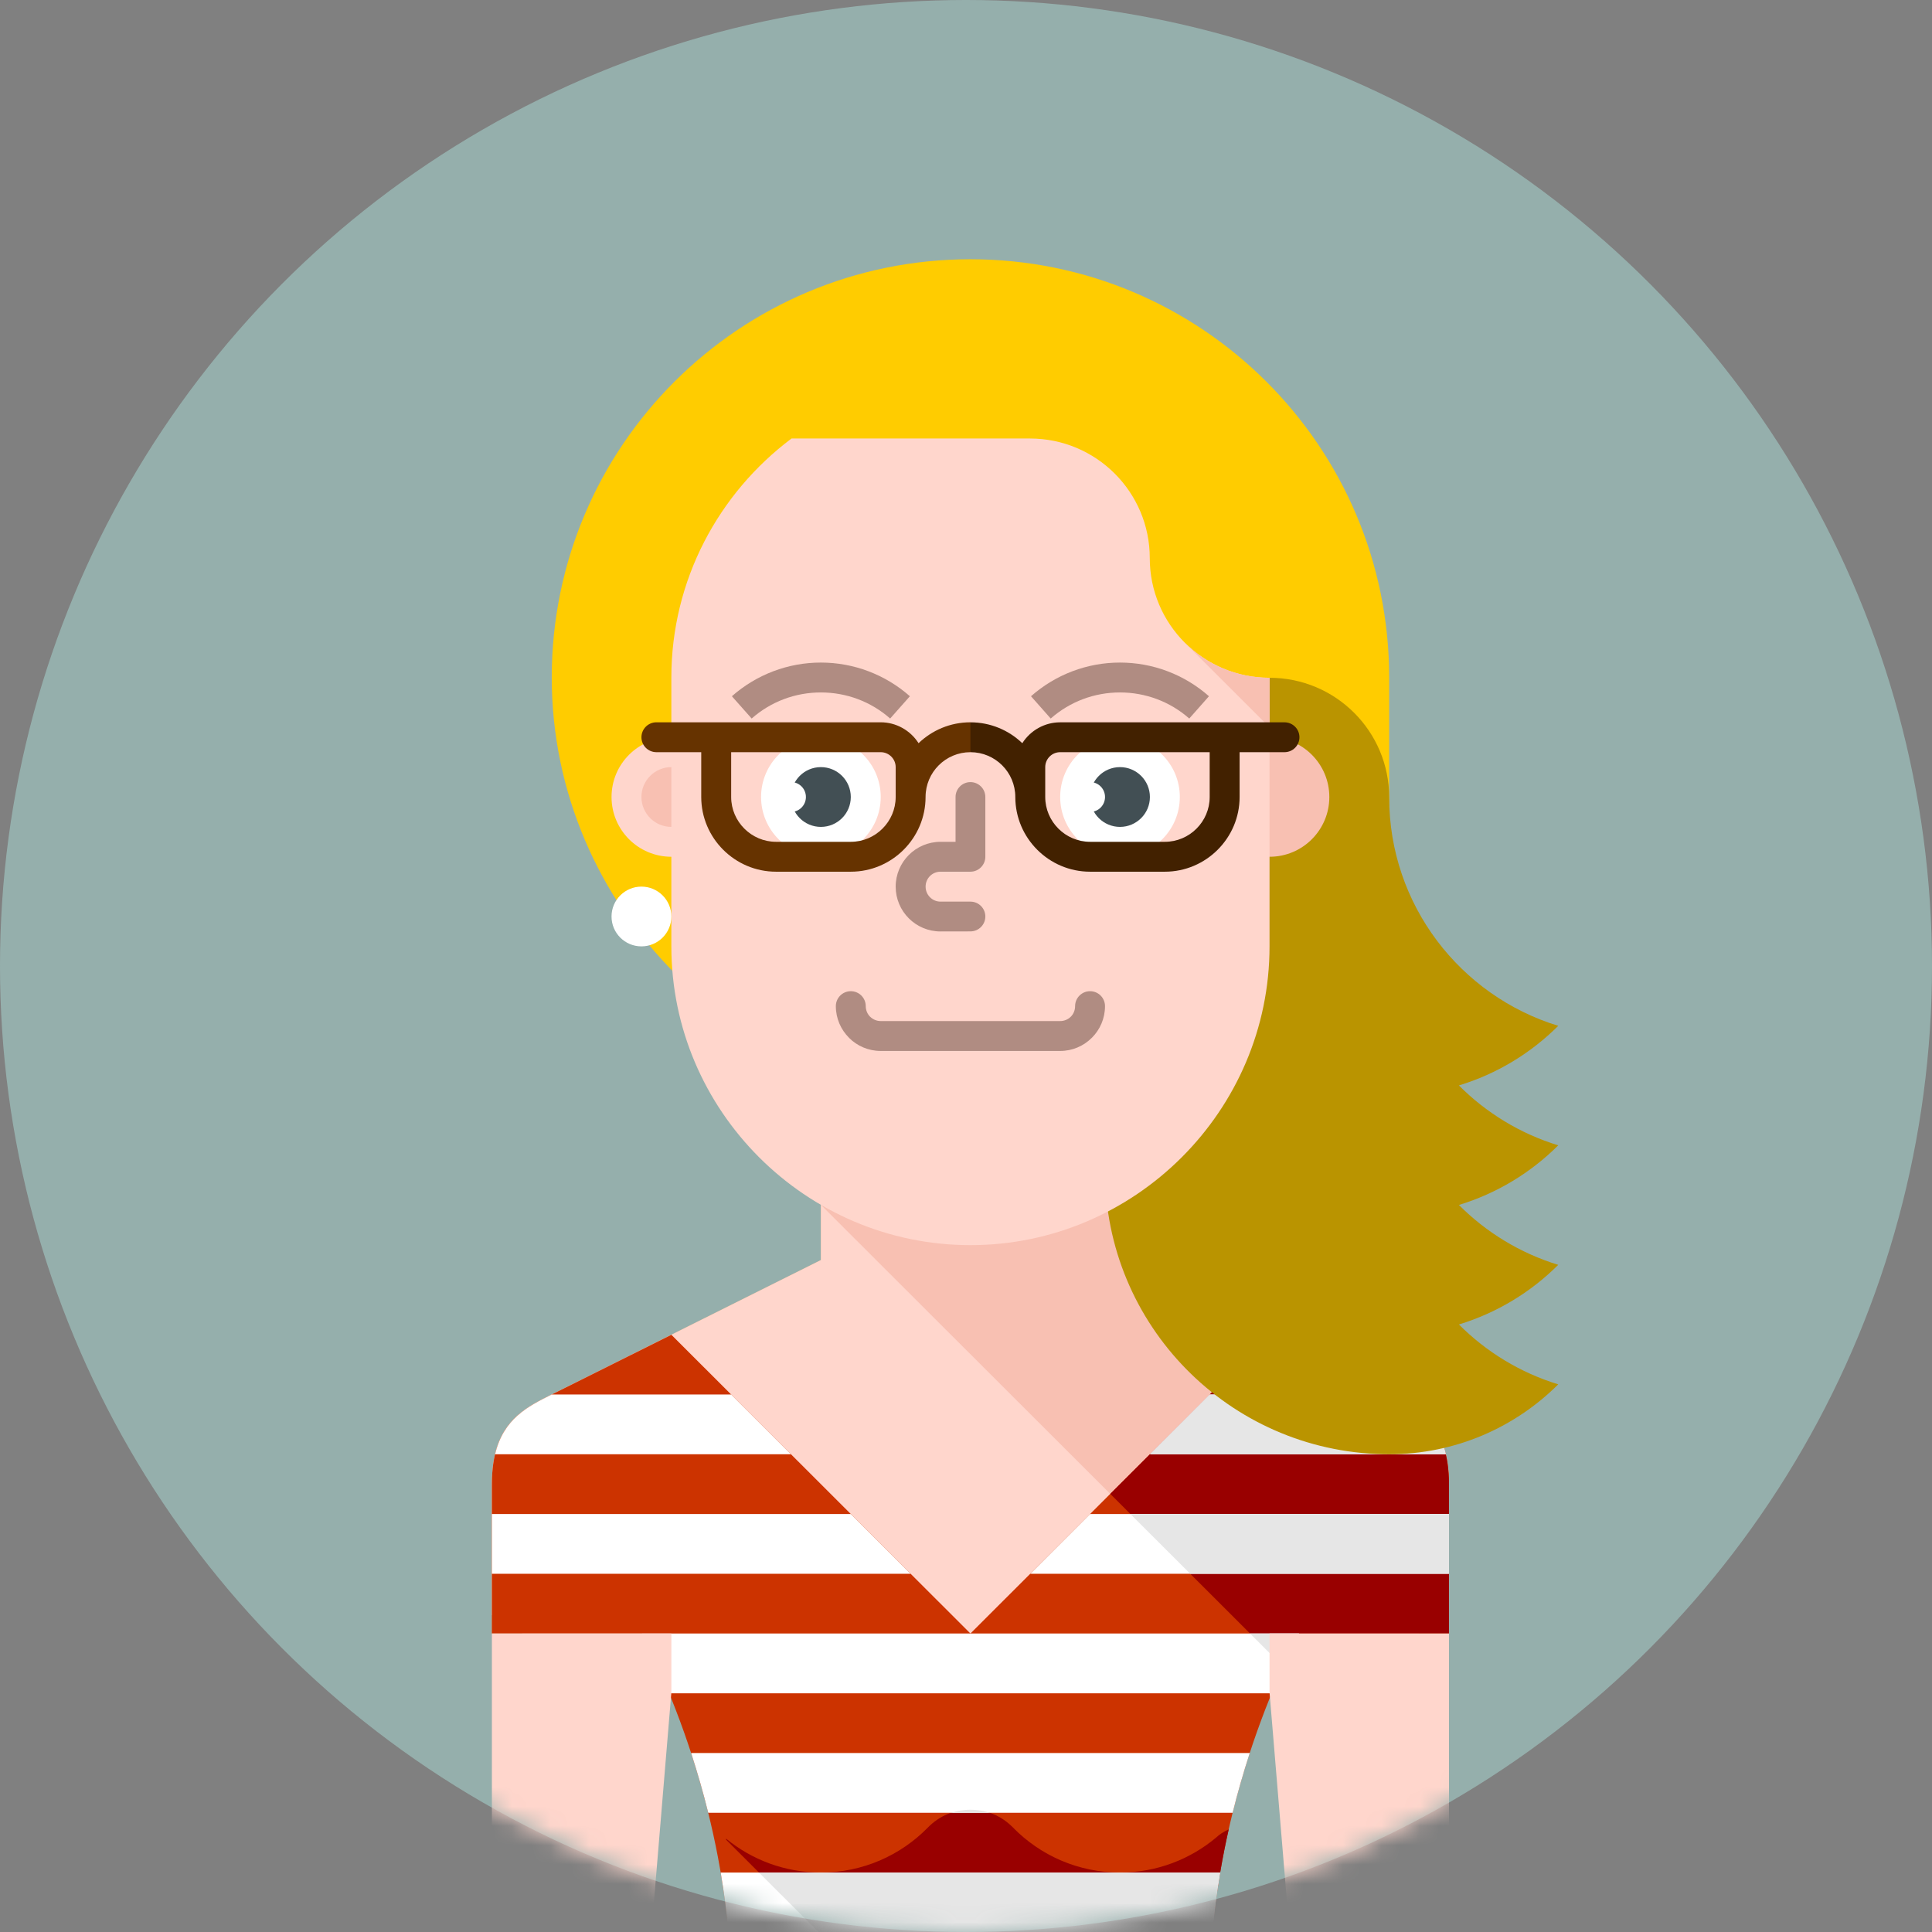 <?xml version="1.0" encoding="UTF-8" standalone="no"?>
<svg width="100px" height="100px" viewBox="0 0 100 100" version="1.1" xmlns="http://www.w3.org/2000/svg" xmlns:xlink="http://www.w3.org/1999/xlink" xmlns:sketch="http://www.bohemiancoding.com/sketch/ns">
    <rect x="0" y="0" width="100" height="100" fill="#808080" stroke="none"/>
    <!-- Generator: Sketch 3.5.2 (25235) - http://www.bohemiancoding.com/sketch -->
    <title>Avatar1</title>
    <desc>Created with Sketch.</desc>
    <defs>
        <circle id="path-1" cx="50" cy="50" r="50"></circle>
    </defs>
    <g id="Page-1" stroke="none" stroke-width="1" fill="none" fill-rule="evenodd" sketch:type="MSPage">
        <g id="Avatar1" sketch:type="MSLayerGroup">
            <mask id="mask-2" sketch:name="Mask Copy 2" fill="white">
                <use xlink:href="#path-1"></use>
            </mask>
            <use id="Mask-Copy-2" fill="#95AFAC" sketch:type="MSShapeGroup" xlink:href="#path-1"></use>
            <g mask="url(#mask-2)" sketch:type="MSShapeGroup">
                <g transform="translate(25, 13)">
                    <path d="M50,71.55 L0.46,71.55 L0.46,63.818 C0.46,60.726 2.031,59.941 3.558,59.179 L17.488,52.222 L17.488,43.717 L32.97,43.717 L32.97,52.222 L46.903,59.179 C48.428,59.941 50,60.726 50,63.818 L50,71.55 Z" id="Fill-361" fill="#E8B274"></path>
                    <path d="M49.998,81.836 L40.71,72.558 L17.488,49.361 L17.488,43.717 L32.97,43.717 L32.97,52.222 L46.903,59.18 C48.427,59.941 50,60.727 50,63.818 L49.998,81.836 Z" id="Fill-362" fill="#C79256"></path>
                    <path d="M49.998,70.592 C49.476,70.921 48.946,71.241 48.407,71.55 L2.051,71.55 C1.514,71.241 0.984,70.922 0.46,70.592 L0.46,63.819 C0.46,60.726 2.031,59.942 3.555,59.179 L17.488,52.221 L17.488,43.717 L32.97,43.717 L32.97,52.221 L46.903,59.179 C48.427,59.942 49.998,60.726 49.998,63.819 L49.998,70.592 Z" id="Fill-363" fill="#FFD6CC"></path>
                    <path d="M49.998,70.592 C49.476,70.921 48.946,71.241 48.409,71.55 L39.701,71.55 L17.488,49.362 L17.488,43.717 L32.97,43.717 L32.97,52.221 L46.903,59.179 C48.427,59.942 49.998,60.726 49.998,63.819 L49.998,70.592 Z" id="Fill-364" fill="#F8C0B2"></path>
                    <path d="M42.237,71.55 C39.284,77.381 37.613,84.088 37.613,90.107 C37.613,98.403 39.544,104.204 42.932,110.087 C43.817,111.624 44.636,113.203 45.298,114.849 L5.159,114.849 C5.823,113.203 6.644,111.624 7.529,110.087 C10.917,104.204 12.844,98.403 12.844,90.107 C12.844,84.088 11.174,77.381 8.222,71.55 L0.46,71.55 L0.46,63.818 C0.46,60.726 2.033,59.941 3.558,59.179 L9.75,56.088 L25.229,71.55 L40.711,56.088 L46.903,59.179 C48.427,59.941 49.998,60.726 49.998,63.818 L49.998,71.55 L42.237,71.55 Z" id="Fill-369" fill="#CC3300"></path>
                    <path d="M42.237,71.55 C41.951,72.115 41.678,72.687 41.419,73.265 L32.467,64.323 L40.711,56.088 L46.903,59.179 C48.427,59.941 49.998,60.726 49.998,63.818 L49.998,71.55 L42.237,71.55 Z" id="Fill-370" fill="#990000"></path>
                    <path d="M38.599,81.685 C37.955,84.536 37.614,87.391 37.614,90.107 C37.614,98.403 39.544,104.204 42.932,110.087 C43.817,111.623 44.635,113.204 45.299,114.849 L45.244,114.849 L12.585,82.225 L12.579,82.166 C13.914,83.262 15.625,83.922 17.488,83.922 C19.656,83.922 21.613,83.033 23.018,81.601 C23.623,80.984 24.366,80.672 25.23,80.672 C26.092,80.672 26.835,80.984 27.441,81.601 C28.845,83.033 30.805,83.922 32.97,83.922 C34.871,83.922 36.613,83.235 37.962,82.099 C38.099,81.962 38.315,81.823 38.599,81.685" id="Fill-371" fill="#990000"></path>
                    <path d="M34.519,62.273 L37.614,59.179 L46.904,59.179 C48.134,59.795 49.394,60.425 49.836,62.273 L34.519,62.273 Z M28.326,68.459 L31.421,65.365 L49.998,65.365 L49.998,68.459 L28.326,68.459 Z M0.625,62.273 C1.063,60.425 2.326,59.795 3.557,59.179 L12.845,59.179 L15.942,62.273 L0.625,62.273 Z M0.46,68.459 L0.46,65.365 L19.037,65.365 L22.135,68.459 L0.46,68.459 Z M42.14,108.664 C42.395,109.138 42.656,109.612 42.932,110.087 C43.249,110.637 43.558,111.194 43.852,111.756 L6.606,111.756 C6.903,111.194 7.212,110.637 7.529,110.087 C7.801,109.612 8.066,109.138 8.319,108.664 L42.14,108.664 Z M39.453,102.478 C39.801,103.533 40.197,104.56 40.637,105.57 L9.823,105.57 C10.262,104.56 10.657,103.533 11.006,102.478 L39.453,102.478 Z M38.021,96.293 C38.17,97.361 38.361,98.389 38.59,99.385 L11.869,99.385 C12.1,98.389 12.287,97.361 12.438,96.293 L38.021,96.293 Z M37.614,90.107 C37.614,91.177 37.647,92.207 37.709,93.2 L12.749,93.2 C12.814,92.207 12.845,91.177 12.845,90.107 L37.614,90.107 Z M38.155,83.922 C37.979,84.96 37.845,85.992 37.756,87.014 L12.705,87.014 C12.614,85.992 12.478,84.96 12.303,83.922 L38.155,83.922 Z M39.688,77.736 C39.353,78.76 39.058,79.794 38.801,80.829 L11.658,80.829 C11.402,79.794 11.105,78.76 10.773,77.736 L39.688,77.736 Z M42.237,71.55 C41.727,72.558 41.257,73.592 40.824,74.644 L9.635,74.644 C9.204,73.592 8.732,72.558 8.221,71.55 L25.229,71.55 L42.237,71.55 Z" id="Fill-372" fill="#FFFFFF"></path>
                    <path d="M34.519,62.273 L37.614,59.179 L46.904,59.179 C48.134,59.795 49.394,60.425 49.836,62.273 L34.519,62.273 Z M36.607,68.459 L33.509,65.365 L49.998,65.365 L49.998,68.459 L36.607,68.459 Z M42.237,71.55 C41.951,72.115 41.678,72.686 41.418,73.265 L39.701,71.55 L42.237,71.55 Z" id="Fill-373" fill="#E6E6E6"></path>
                    <path d="M24.231,80.829 C24.544,80.725 24.876,80.671 25.229,80.671 C25.582,80.671 25.917,80.725 26.228,80.829 L24.231,80.829 Z M17.38,87.015 L14.283,83.922 L38.155,83.922 C37.98,84.96 37.845,85.993 37.756,87.015 L17.38,87.015 Z M23.571,93.2 L20.474,90.107 L37.614,90.107 C37.614,91.177 37.647,92.207 37.709,93.2 L23.571,93.2 Z M29.764,99.385 L26.667,96.292 L38.022,96.292 C38.17,97.361 38.361,98.389 38.59,99.385 L29.764,99.385 Z M35.956,105.57 L32.859,102.479 L39.453,102.479 C39.801,103.534 40.197,104.559 40.637,105.57 L35.956,105.57 Z M42.149,111.756 L39.052,108.664 L42.14,108.664 C42.395,109.138 42.656,109.612 42.932,110.087 C43.249,110.637 43.558,111.194 43.852,111.756 L42.149,111.756 Z" id="Fill-374" fill="#E6E6E6"></path>
                    <path d="M25.229,0.419 C37.198,0.419 46.903,10.111 46.903,22.067 L46.903,46.809 L25.229,43.717 C13.406,43.836 3.558,33.988 3.558,22.067 C3.558,10.111 13.26,0.419 25.229,0.419" id="Fill-375" fill="#FFCC00"></path>
                    <path d="M40.711,22.082 C44.13,22.082 46.903,24.851 46.903,28.268 C46.903,33.837 50.588,38.547 55.655,40.097 C54.22,41.53 52.454,42.593 50.513,43.182 C51.928,44.602 53.687,45.68 55.655,46.282 C54.238,47.697 52.478,48.77 50.513,49.368 C51.928,50.788 53.687,51.866 55.655,52.468 C54.238,53.883 52.478,54.955 50.513,55.554 C51.928,56.972 53.687,58.052 55.655,58.653 C53.414,60.889 50.319,62.272 46.903,62.272 C46.796,62.272 46.687,62.271 46.582,62.268 C38.608,62.097 32.195,55.588 32.195,47.582 C32.195,44.664 33.05,41.942 34.518,39.656 L34.518,35.138 L34.518,28.252 L34.518,22.068 L40.711,22.082 Z" id="Fill-376" fill="#BA9400"></path>
                    <path d="M9.75,25.16 C8.039,25.16 6.653,26.544 6.653,28.253 C6.653,29.961 8.039,31.346 9.75,31.346 C11.458,31.346 12.845,29.961 12.845,28.253 C12.845,26.544 11.458,25.16 9.75,25.16" id="Fill-377" fill="#FFD6CC"></path>
                    <path d="M40.711,25.16 C39,25.16 37.614,26.544 37.614,28.253 C37.614,29.961 39,31.346 40.711,31.346 C42.421,31.346 43.806,29.961 43.806,28.253 C43.806,26.544 42.421,25.16 40.711,25.16" id="Fill-378" fill="#F8C0B2"></path>
                    <path d="M9.75,26.706 C8.894,26.706 8.201,27.399 8.201,28.253 C8.201,29.107 8.894,29.8 9.75,29.8 C10.604,29.8 11.296,29.107 11.296,28.253 C11.296,27.399 10.604,26.706 9.75,26.706" id="Fill-380" fill="#F8C0B2"></path>
                    <path d="M40.711,22.082 L40.711,35.985 C40.711,44.489 33.744,51.448 25.23,51.448 C16.714,51.448 9.749,44.49 9.749,35.985 L9.749,22.068 C9.749,17.023 12.199,12.525 15.969,9.697 L28.311,9.697 C31.737,9.697 34.512,12.469 34.512,15.889 C34.512,19.309 37.288,22.082 40.711,22.082" id="Fill-381" fill="#FFD6CC"></path>
                    <path d="M40.711,22.082 L40.711,24.647 L36.323,20.264 L36.325,20.264 C37.445,21.387 38.995,22.082 40.711,22.082" id="Fill-382" fill="#F8C0B2"></path>
                    <path d="M17.488,25.16 C19.199,25.16 20.586,26.544 20.586,28.253 C20.586,29.961 19.199,31.346 17.488,31.346 C15.78,31.346 14.393,29.961 14.393,28.253 C14.393,26.544 15.78,25.16 17.488,25.16" id="Fill-383" fill="#FFFFFF"></path>
                    <path d="M32.97,25.16 C34.68,25.16 36.067,26.544 36.067,28.253 C36.067,29.961 34.68,31.347 32.97,31.347 C31.259,31.347 29.875,29.961 29.875,28.253 C29.875,26.544 31.259,25.16 32.97,25.16" id="Fill-384" fill="#FFFFFF"></path>
                    <path d="M17.488,26.706 C18.345,26.706 19.037,27.399 19.037,28.253 C19.037,29.107 18.345,29.8 17.488,29.8 C16.634,29.8 15.942,29.107 15.942,28.253 C15.942,27.399 16.634,26.706 17.488,26.706" id="Fill-385" fill="#424F54"></path>
                    <path d="M32.97,26.706 C33.824,26.706 34.519,27.399 34.519,28.253 C34.519,29.107 33.824,29.8 32.97,29.8 C32.116,29.8 31.421,29.107 31.421,28.253 C31.421,27.399 32.116,26.706 32.97,26.706" id="Fill-386" fill="#424F54"></path>
                    <path d="M24.459,28.253 C24.459,27.828 24.803,27.482 25.23,27.482 C25.655,27.482 26.001,27.828 26.001,28.253 L26.001,31.346 C26.001,31.77 25.655,32.119 25.23,32.119 L23.681,32.119 C23.252,32.119 22.909,32.463 22.909,32.892 C22.909,33.319 23.252,33.668 23.681,33.668 L25.23,33.668 C25.655,33.668 26.001,34.012 26.001,34.438 C26.001,34.863 25.655,35.209 25.23,35.209 L23.681,35.212 C22.398,35.212 21.36,34.172 21.36,32.892 C21.36,31.614 22.4,30.572 23.681,30.572 L24.459,30.572 L24.459,28.253 Z" id="Fill-387" fill="#B08C82"></path>
                    <path d="M15.942,27.479 C16.368,27.479 16.714,27.826 16.714,28.253 C16.714,28.681 16.368,29.026 15.942,29.026 C15.513,29.026 15.168,28.681 15.168,28.253 C15.168,27.826 15.513,27.479 15.942,27.479" id="Fill-388" fill="#FFFFFF"></path>
                    <path d="M31.421,27.479 C31.85,27.479 32.196,27.826 32.196,28.253 C32.196,28.681 31.85,29.026 31.421,29.026 C30.996,29.026 30.647,28.681 30.647,28.253 C30.647,27.826 30.996,27.479 31.421,27.479" id="Fill-389" fill="#FFFFFF"></path>
                    <path d="M12.882,23.037 C14.158,21.913 15.789,21.294 17.488,21.294 C19.19,21.294 20.82,21.913 22.096,23.037 L21.074,24.191 C20.08,23.315 18.815,22.841 17.488,22.841 C16.164,22.841 14.9,23.315 13.906,24.191 L12.882,23.037 Z" id="Fill-390" fill="#B08C82"></path>
                    <path d="M28.364,23.037 C29.64,21.913 31.268,21.294 32.97,21.294 C34.671,21.294 36.302,21.913 37.576,23.037 L36.556,24.191 C35.562,23.315 34.295,22.841 32.97,22.841 C31.645,22.841 30.381,23.315 29.385,24.191 L28.364,23.037 Z" id="Fill-391" fill="#B08C82"></path>
                    <path d="M18.263,39.078 C18.263,38.651 18.611,38.304 19.037,38.304 C19.466,38.304 19.811,38.651 19.811,39.078 C19.811,39.291 19.898,39.487 20.037,39.626 L20.037,39.623 C20.177,39.763 20.373,39.85 20.586,39.85 L29.875,39.85 C30.088,39.85 30.283,39.764 30.423,39.626 C30.563,39.487 30.647,39.291 30.647,39.078 C30.647,38.651 30.995,38.304 31.421,38.304 C31.85,38.304 32.195,38.651 32.195,39.078 C32.195,39.716 31.936,40.295 31.517,40.714 L31.512,40.717 C31.093,41.137 30.514,41.397 29.875,41.397 L20.586,41.397 C19.944,41.397 19.363,41.137 18.944,40.717 L18.946,40.716 L18.944,40.714 C18.524,40.295 18.263,39.716 18.263,39.078" id="Fill-392" fill="#B08C82"></path>
                    <path d="M25.229,24.387 C26.272,24.387 27.217,24.799 27.914,25.468 C28.337,24.803 29.074,24.387 29.873,24.387 L41.485,24.387 C41.911,24.387 42.259,24.733 42.259,25.16 C42.259,25.586 41.911,25.933 41.485,25.933 L39.162,25.933 L39.162,28.253 C39.162,30.381 37.422,32.119 35.293,32.119 L31.422,32.119 C29.292,32.119 27.552,30.381 27.552,28.253 C27.552,26.971 26.512,25.933 25.229,25.933 L24.61,25.16 L25.229,24.387 Z M37.613,25.933 L29.873,25.933 C29.446,25.933 29.101,26.28 29.101,26.706 L29.101,28.253 C29.101,29.527 30.146,30.572 31.422,30.572 L35.293,30.572 C36.569,30.572 37.613,29.527 37.613,28.253 L37.613,25.933 Z" id="Fill-394" fill="#422100"></path>
                    <path d="M20.586,25.933 L12.845,25.933 L12.845,28.253 C12.845,29.527 13.892,30.572 15.167,30.572 L19.037,30.572 C20.313,30.572 21.36,29.527 21.36,28.253 L21.36,26.706 C21.36,26.281 21.011,25.933 20.586,25.933 L20.586,25.933 Z M8.976,25.933 C8.547,25.933 8.201,25.587 8.201,25.16 C8.201,24.734 8.547,24.386 8.976,24.386 L20.586,24.386 C21.384,24.386 22.121,24.803 22.545,25.468 C23.241,24.799 24.186,24.386 25.229,24.386 L25.229,25.933 C23.947,25.933 22.907,26.971 22.907,28.253 C22.907,30.38 21.167,32.119 19.037,32.119 L15.167,32.119 C13.037,32.119 11.296,30.38 11.296,28.253 L11.296,25.933 L8.976,25.933 Z" id="Fill-395" fill="#663300"></path>
                    <path d="M9.75,138.044 C9.75,138.472 9.401,138.817 8.975,138.817 C8.547,138.817 8.201,138.472 8.201,138.044 L8.201,134.951 C8.201,134.525 7.855,134.178 7.427,134.178 C6.998,134.178 6.653,134.525 6.653,134.951 L6.653,139.591 C6.653,140.017 6.307,140.363 5.878,140.363 C5.455,140.363 5.111,140.023 5.104,139.6 L5.104,140.363 C5.104,140.79 4.758,141.137 4.33,141.137 C3.904,141.137 3.557,140.79 3.557,140.363 L3.557,139.591 C3.557,140.017 3.21,140.363 2.783,140.363 C2.355,140.363 2.009,140.017 2.009,139.591 L2.009,137.27 C2.009,137.699 1.663,138.044 1.234,138.044 C0.807,138.044 0.46,137.699 0.46,137.27 L0.46,71.55 L9.75,71.55 L9.75,74.601 L8.201,93.2 L8.201,124.126 L8.769,125.26 C9.444,126.609 9.75,127.901 9.75,129.409 L9.75,138.044 Z" id="Fill-398" fill="#FFD6CC"></path>
                    <path d="M8.201,32.891 C9.055,32.891 9.75,33.585 9.75,34.438 C9.75,35.292 9.055,35.984 8.201,35.984 C7.345,35.984 6.653,35.292 6.653,34.438 C6.653,33.585 7.345,32.891 8.201,32.891" id="Fill-404" fill="#FFFFFF"></path>
                    <path d="M40.711,138.044 C40.711,138.472 41.056,138.817 41.485,138.817 C41.911,138.817 42.259,138.472 42.259,138.044 L42.259,134.951 C42.259,134.525 42.605,134.178 43.034,134.178 C43.459,134.178 43.806,134.525 43.806,134.951 L43.806,139.591 C43.806,140.017 44.154,140.363 44.58,140.363 C45.004,140.363 45.35,140.023 45.355,139.6 L45.355,140.363 C45.355,140.79 45.7,141.137 46.129,141.137 C46.557,141.137 46.903,140.79 46.903,140.363 L46.903,139.591 C46.903,140.017 47.249,140.363 47.678,140.363 C48.103,140.363 48.452,140.017 48.452,139.591 L48.452,137.27 C48.452,137.699 48.798,138.044 49.226,138.044 C49.652,138.044 50,137.699 50,137.27 L50,71.55 L40.711,71.55 L40.711,74.601 L42.259,93.2 L42.259,124.126 L41.692,125.26 C41.016,126.609 40.711,127.901 40.711,129.409 L40.711,138.044 Z" id="Fill-396" fill="#FFD6CC"></path>
                </g>
            </g>
        </g>
    </g>
</svg>